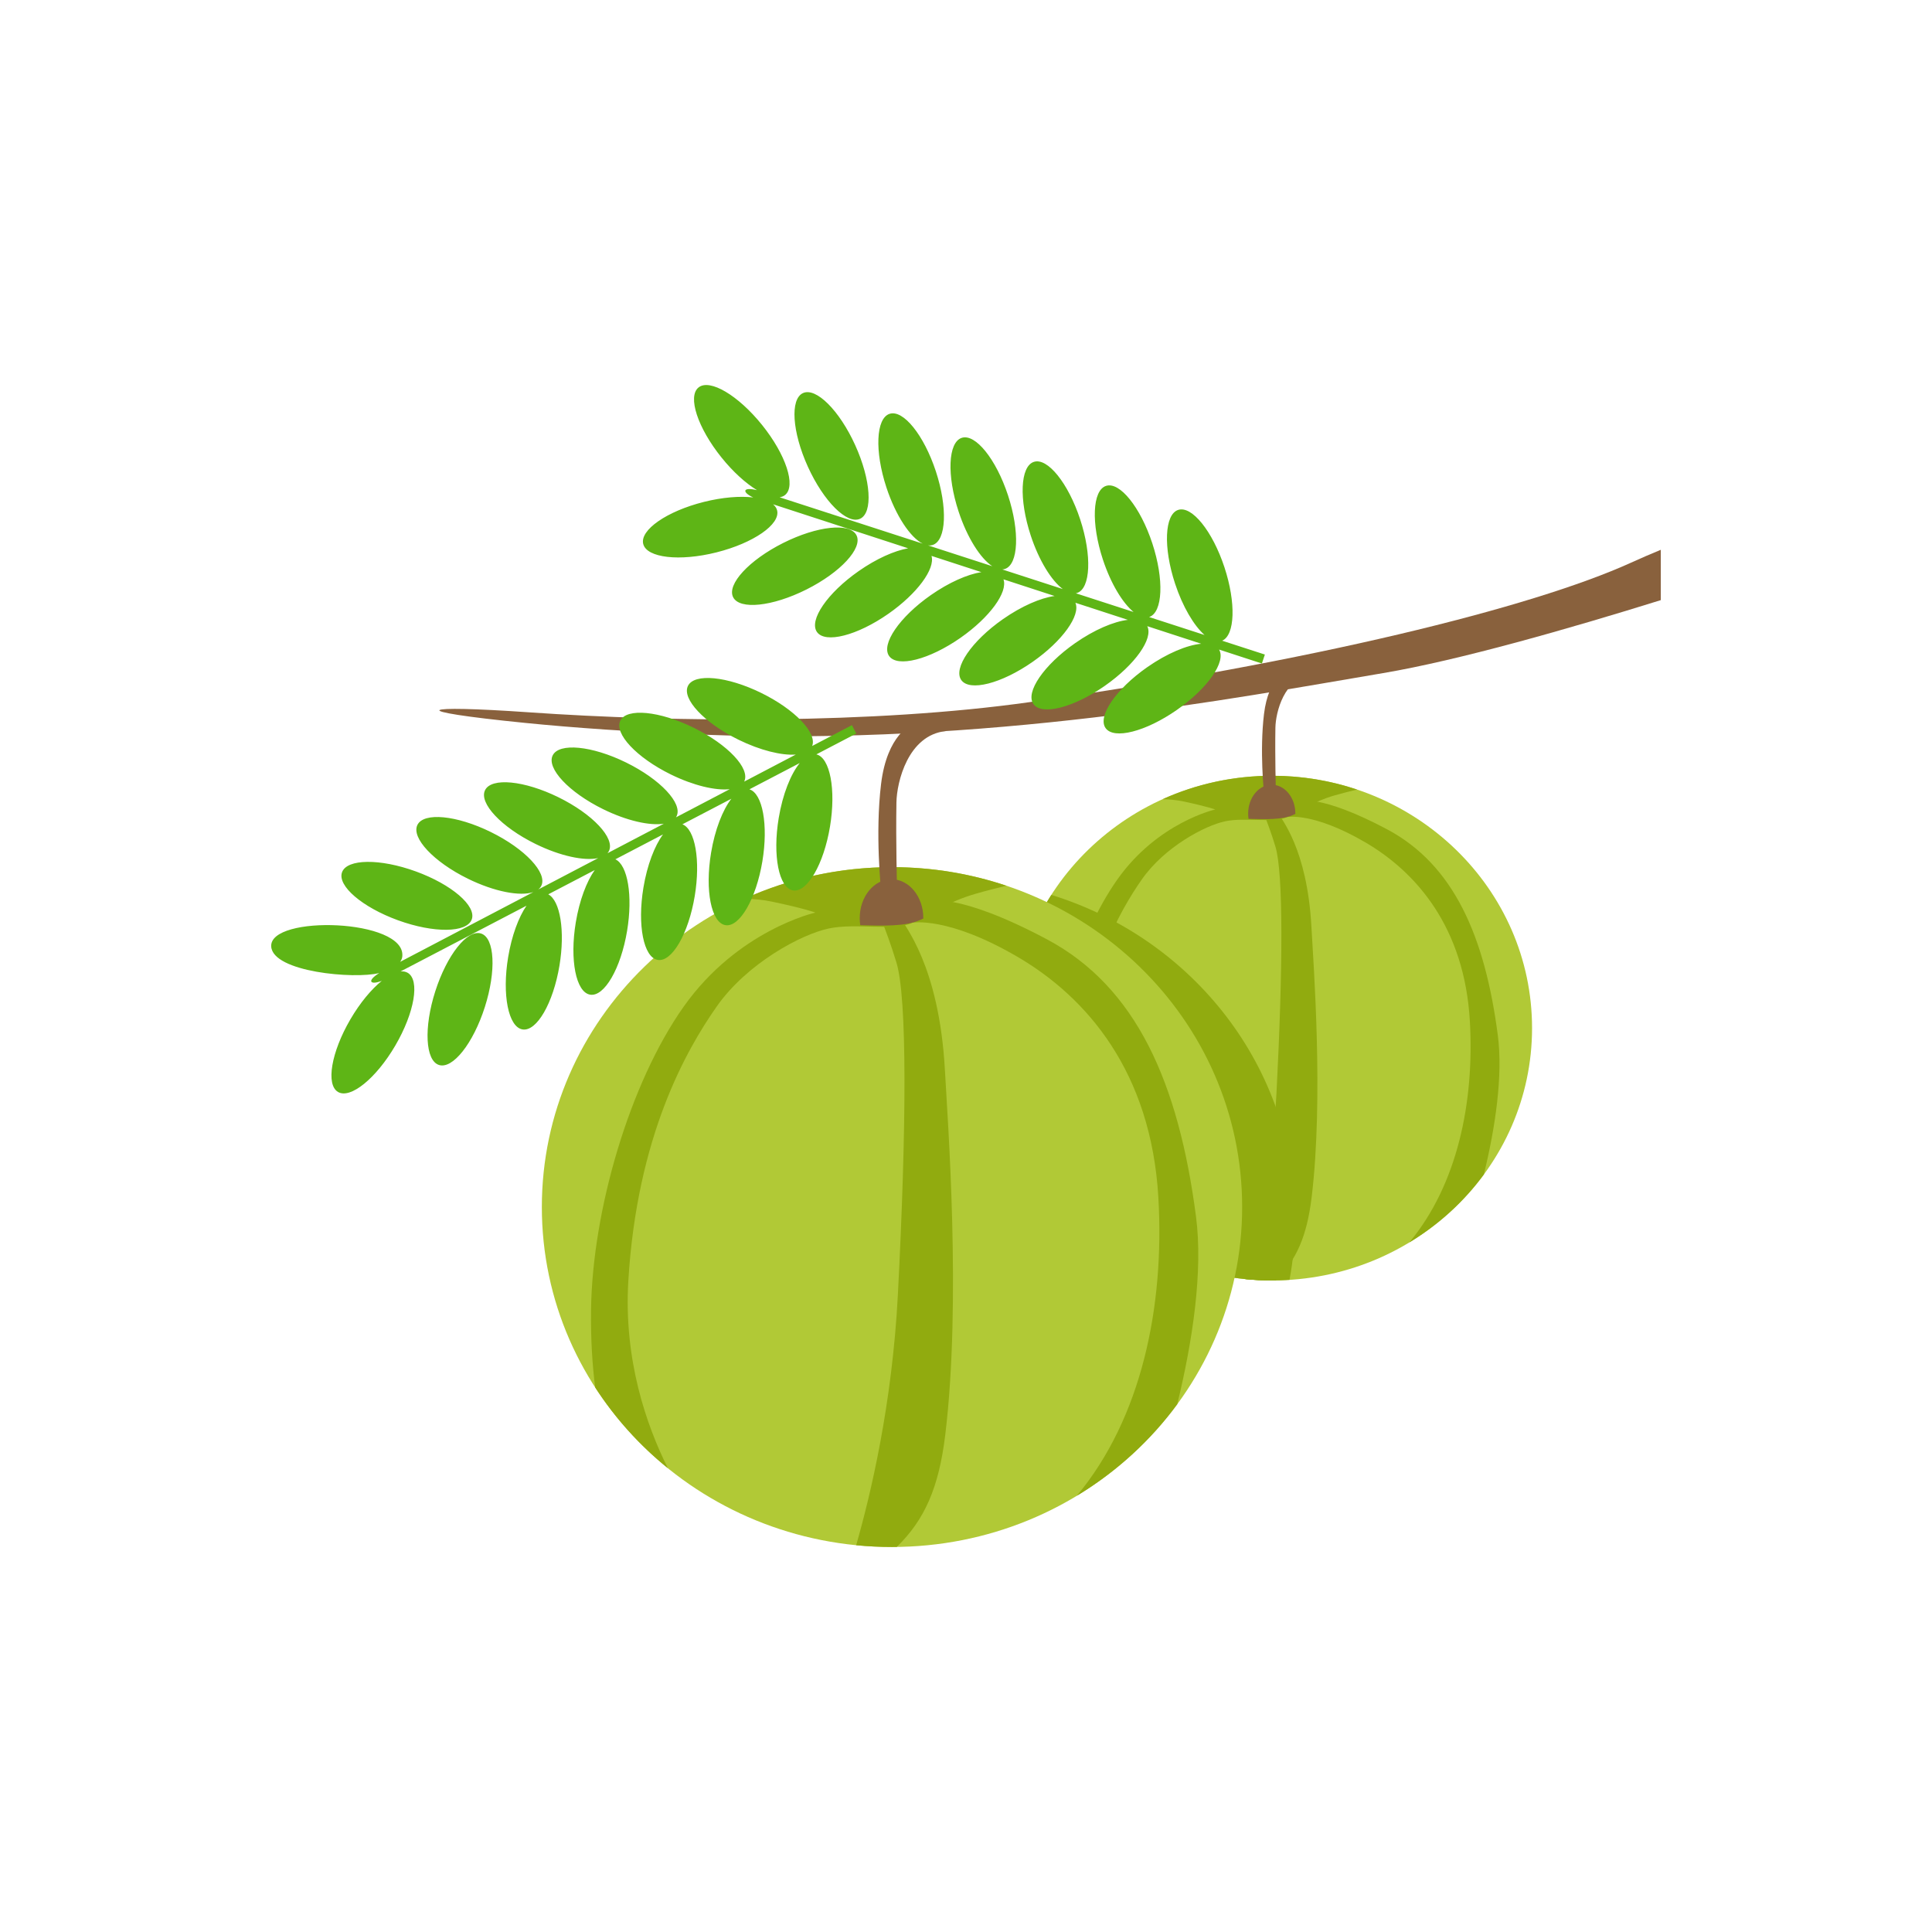 <?xml version="1.0" encoding="iso-8859-1"?>
<!-- Generator: Adobe Illustrator 26.0.1, SVG Export Plug-In . SVG Version: 6.00 Build 0)  -->
<svg version="1.1" id="Layer_1" xmlns="http://www.w3.org/2000/svg" xmlns:xlink="http://www.w3.org/1999/xlink" x="0px" y="0px"
	 viewBox="0 0 3618 3618" style="enable-background:new 0 0 3618 3618;" xml:space="preserve">
<g>
	<defs>
		<rect id="SVGID_1_" width="3618" height="3618"/>
	</defs>
	<clipPath id="SVGID_00000076599353456042973950000006952320543657545903_">
		<use xlink:href="#SVGID_1_"  style="overflow:visible;"/>
	</clipPath>
	
		<path style="clip-path:url(#SVGID_00000076599353456042973950000006952320543657545903_);fill-rule:evenodd;clip-rule:evenodd;fill:#B1C936;" d="
		M2382.251,1452.762c268.847,0,486.784,211.558,486.784,472.533c0,260.974-217.938,472.532-486.784,472.532
		c-268.829,0-486.767-211.559-486.767-472.532C1895.484,1664.32,2113.422,1452.762,2382.251,1452.762"/>
	
		<path style="clip-path:url(#SVGID_00000076599353456042973950000006952320543657545903_);fill-rule:evenodd;clip-rule:evenodd;fill:#91AB0F;" d="
		M2778.81,2199.392c-37.362,50.832-84.837,94.155-139.581,127.259c89.944-107.989,122.057-262.713,113.336-414.443
		c-10.06-175.038-99.598-278.654-196.178-334.994c-96.563-56.333-145.334-47.242-145.334-47.242l21.6-30.219
		c0,0,40.247-13.075,164.985,53.317c124.743,66.404,183.096,200.197,207.239,385.294
		C2814.757,2014.127,2800.361,2110.785,2778.81,2199.392"/>
	
		<path style="clip-path:url(#SVGID_00000076599353456042973950000006952320543657545903_);fill-rule:evenodd;clip-rule:evenodd;fill:#91AB0F;" d="
		M2388.935,2397.743c-2.222,0.024-4.444,0.084-6.684,0.084c-16.821,0-33.438-0.831-49.823-2.455
		c20.005-69.6,50.121-196.124,58-348.345c12.072-233.378,13.046-412.155-2.025-461.744c-15.058-49.589-31.18-83.499-31.18-83.499
		l39.232,24.144c1.428,7.896,51.315,61.368,59.361,209.246c3.775,69.403,23.003,321.256,0.466,506.818
		C2447.37,2315.343,2427.79,2359.754,2388.935,2397.743"/>
	
		<path style="clip-path:url(#SVGID_00000076599353456042973950000006952320543657545903_);fill-rule:evenodd;clip-rule:evenodd;fill:#91AB0F;" d="
		M2382.251,1452.762c55.735-0.006,109.261,9.109,159.131,25.846c-13.212,3.118-28.193,6.893-42.792,11.116
		c-40.826,11.814-60.371,28.169-87.537,40.247c-27.153,12.065-78.457,0-116.691,8.04c-38.223,8.052-113.676,48.293-155.924,108.652
		c-42.254,60.359-110.653,180.074-122.731,381.268c-6.559,109.291,24.879,200.167,54.972,260.389
		c-39.471-31.956-73.638-69.874-101.072-112.313c-3.793-30.23-6.332-66.667-5.711-108.85
		c2.014-136.81,53.311-313.86,128.764-420.494c75.454-106.633,183.091-130.777,183.091-130.777s-14.581-5.531-59.852-15.094
		c-12.837-2.706-26.15-3.876-38.652-4.164C2239.558,1468.489,2309.014,1452.762,2382.251,1452.762"/>
	
		<path style="clip-path:url(#SVGID_00000076599353456042973950000006952320543657545903_);fill-rule:evenodd;clip-rule:evenodd;fill:#89613D;" d="
		M2425.783,1524.166c-1.535,0.717-3.094,1.427-4.653,2.126c-20.429,9.079-51.022,7.98-82.997,7.162
		c-0.484-3.22-0.74-6.529-0.74-9.922c0-29.812,19.789-53.985,44.201-53.979c24.412,0,44.195,24.167,44.195,53.979L2425.783,1524.166
		z"/>
	
		<path style="clip-path:url(#SVGID_00000076599353456042973950000006952320543657545903_);fill-rule:evenodd;clip-rule:evenodd;fill:#91AB0F;" d="
		M2414.834,2396.752c-10.77,0.687-21.623,1.075-32.583,1.075c-268.829,0-486.767-211.559-486.767-472.532
		c0-91.569,26.855-177.04,73.303-249.435c264.785,81.839,456.602,322.462,456.602,606.624
		C2425.389,2321.489,2421.751,2359.67,2414.834,2396.752"/>
	
		<path style="clip-path:url(#SVGID_00000076599353456042973950000006952320543657545903_);fill-rule:evenodd;clip-rule:evenodd;fill:#91AB0F;" d="
		M2388.935,2397.743c-2.222,0.024-4.444,0.084-6.684,0.084c-16.821,0-33.438-0.831-49.823-2.455
		c18.869-65.657,46.74-181.979,56.447-322.72c23.63,65.699,36.514,136.303,36.514,209.832c0,25.667-1.612,50.97-4.652,75.848
		C2411.938,2372.632,2401.437,2385.522,2388.935,2397.743"/>
	
		<path style="clip-path:url(#SVGID_00000076599353456042973950000006952320543657545903_);fill-rule:evenodd;clip-rule:evenodd;fill:#91AB0F;" d="
		M2090.664,1727.349c-33.73,68.268-66.895,166.264-74.958,300.583c-6.559,109.291,24.879,200.167,54.972,260.389
		c-39.471-31.956-73.638-69.874-101.072-112.313c-3.793-30.23-6.332-66.667-5.711-108.85
		c1.655-112.612,36.718-252.492,91.139-357.918C2067.13,1714.925,2078.998,1720.981,2090.664,1727.349"/>
	
		<path style="clip-path:url(#SVGID_00000076599353456042973950000006952320543657545903_);fill-rule:evenodd;clip-rule:evenodd;fill:#89613D;" d="
		M2367.049,1484.504c0,0-8.422-77.592,0-147.275c8.422-69.683,43.049-82.752,43.049-82.752l46.883,9.133
		c-52.468,5.52-68.082,70.824-68.565,99.101c-0.944,54.935,0.86,119.291,0.86,119.291L2367.049,1484.504z"/>
	
		<path style="clip-path:url(#SVGID_00000076599353456042973950000006952320543657545903_);fill-rule:evenodd;clip-rule:evenodd;fill:#B1C936;" d="
		M1670.421,1623.899c362.147,0.006,655.724,284.986,655.724,636.538s-293.576,636.538-655.724,636.538
		c-362.142,0-655.724-284.986-655.724-636.538S1308.273,1623.899,1670.421,1623.899"/>
	
		<path style="clip-path:url(#SVGID_00000076599353456042973950000006952320543657545903_);fill-rule:evenodd;clip-rule:evenodd;fill:#91AB0F;" d="
		M2204.608,2629.664c-50.33,68.477-114.285,126.847-188.024,171.43c121.16-145.465,164.412-353.887,152.669-558.283
		c-13.547-235.791-134.163-375.372-264.253-451.261c-130.097-75.877-195.79-63.645-195.79-63.645l29.102-40.695
		c0,0,54.207-17.621,222.244,71.822c168.038,89.442,246.639,269.677,279.157,519.016
		C2253.027,2380.116,2233.644,2510.326,2204.608,2629.664"/>
	
		<path style="clip-path:url(#SVGID_00000076599353456042973950000006952320543657545903_);fill-rule:evenodd;clip-rule:evenodd;fill:#91AB0F;" d="
		M1679.417,2896.868c-2.999,0.029-5.985,0.107-8.996,0.107c-22.668,0-45.056-1.117-67.121-3.291
		c26.951-93.773,67.521-264.212,78.124-469.259c16.259-314.381,17.579-555.214-2.718-622.005
		c-20.291-66.804-42.009-112.481-42.009-112.481l52.862,32.529c1.912,10.639,69.11,82.663,79.951,281.863
		c5.089,93.492,30.995,432.763,0.621,682.734C1758.131,2785.868,1731.759,2845.684,1679.417,2896.868"/>
	
		<path style="clip-path:url(#SVGID_00000076599353456042973950000006952320543657545903_);fill-rule:evenodd;clip-rule:evenodd;fill:#91AB0F;" d="
		M1670.421,1623.899c75.071,0,147.179,12.275,214.354,34.83c-17.794,4.193-37.978,9.276-57.653,14.969
		c-54.989,15.913-81.313,37.948-117.911,54.207c-36.585,16.265-105.689,0-157.19,10.835
		c-51.489,10.853-153.128,65.06-210.041,146.366c-56.918,81.308-149.067,242.571-165.326,513.599
		c-8.84,147.227,33.509,269.635,74.043,350.763c-53.173-43.055-99.191-94.125-136.141-151.301
		c-5.119-40.719-8.542-89.801-7.711-146.617c2.717-184.303,71.828-422.8,173.461-566.443
		c101.64-143.643,246.645-176.167,246.645-176.167s-19.652-7.455-80.632-20.338c-17.287-3.638-35.218-5.221-52.062-5.609
		C1478.198,1645.093,1571.756,1623.899,1670.421,1623.899"/>
	
		<path style="clip-path:url(#SVGID_00000076599353456042973950000006952320543657545903_);fill-rule:evenodd;clip-rule:evenodd;fill:#89613D;" d="
		M1729.059,1720.086c-2.073,0.974-4.169,1.923-6.277,2.867c-27.513,12.227-68.721,10.751-111.8,9.652
		c-0.645-4.336-0.998-8.798-0.998-13.368c0-40.157,26.659-72.723,59.546-72.717c32.877,0,59.535,32.566,59.535,72.717
		L1729.059,1720.086z"/>
	
		<path style="clip-path:url(#SVGID_00000076599353456042973950000006952320543657545903_);fill-rule:evenodd;clip-rule:evenodd;fill:#89613D;" d="
		M990.643,1333.932c269.898,18.821,645.575,22.346,937.897-19.138c525.669-74.605,939.432-176.352,1125.956-261.141
		c18.947-8.614,37.535-16.624,55.652-24.072v94.257c-170.313,53.048-377.846,112.672-520.276,136.696
		c-281.491,47.475-739.342,135.663-1271.797,115.313c-134.791-5.155-245.456-13.135-335.567-22.173
		C752.636,1330.616,784.634,1319.572,990.643,1333.932"/>
	
		<path style="clip-path:url(#SVGID_00000076599353456042973950000006952320543657545903_);fill-rule:evenodd;clip-rule:evenodd;fill:#89613D;" d="
		M1649.938,1666.667c0,0-11.355-104.531,0-198.399c11.343-93.868,57.994-111.466,57.994-111.466l63.142,12.293
		c-70.674,7.442-91.707,95.416-92.351,133.501c-1.278,74.007,1.146,160.69,1.146,160.69L1649.938,1666.667z"/>
	
		<path style="clip-path:url(#SVGID_00000076599353456042973950000006952320543657545903_);fill-rule:evenodd;clip-rule:evenodd;fill:#5EB516;" d="
		M1466.586,1016.852c63.793-32.023,125.293-38.485,137.347-14.443c12.066,24.042-29.877,69.474-93.666,101.49
		c-63.793,32.022-125.293,38.485-137.359,14.438C1360.849,1094.317,1402.774,1048.862,1466.586,1016.852 M1512.842,873.913
		c29.496,65.006,73.267,108.682,97.751,97.578c24.49-11.116,20.44-72.819-9.061-137.819c-29.484-65-73.255-108.694-97.751-97.572
		C1479.297,747.216,1483.347,808.913,1512.842,873.913z M2148.371,1249.429c37.039-25.894,74.641-41.513,101.161-43.891
		l-101.078-32.924c11.702,23.128-22.829,72.126-79.401,111.668c-58.489,40.893-118.412,56.184-133.817,34.137
		c-15.416-22.047,19.515-73.063,78.017-113.968c36-25.171,72.525-40.63,98.897-43.664l-98.276-32.016
		c10.053,23.564-24.27,71.625-79.928,110.528c-58.495,40.904-118.418,56.195-133.835,34.143
		c-15.405-22.041,19.526-73.059,78.027-113.968c35.039-24.49,70.579-39.788,96.766-43.395l-95.72-31.181
		c8.56,23.941-25.565,71.123-80.352,109.435c-58.495,40.899-118.418,56.184-133.835,34.125
		c-15.411-22.035,19.526-73.058,78.034-113.95c34.143-23.875,68.751-39.011,94.735-43.103l-93.349-30.403
		c7.191,24.257-26.718,70.609-80.704,108.354c-58.495,40.904-118.418,56.178-133.829,34.137
		c-15.405-22.047,19.526-73.07,78.033-113.956c33.289-23.284,67.025-38.252,92.77-42.774l-252.958-82.4
		c3.864,3.244,6.451,7.031,7.532,11.337c6.547,26.085-44.267,61.326-113.496,78.696c-69.235,17.376-130.664,10.31-137.21-15.769
		c-6.552-26.091,44.267-61.327,113.502-78.697c34.788-8.733,67.593-11.295,92.471-8.375c-21.306-9.766-20.213-20.261,7.103-13.655
		c-21.038-12.842-44.728-34.125-66.428-61.1c-44.739-55.616-64.015-114.368-43.055-131.225
		c20.948-16.857,74.205,14.575,118.944,70.185c44.733,55.616,64.008,114.381,43.055,131.231c-2.832,2.276-6.248,3.662-10.148,4.235
		l267.873,86.826c-23.277-11.69-50.521-52.462-67.855-105.092c-22.316-67.79-19.694-129.576,5.854-137.992
		c25.553-8.411,64.349,39.739,86.665,107.547c22.321,67.79,19.705,129.57-5.836,137.986c-2.825,0.926-5.806,1.165-8.9,0.765
		l120.527,39.07c-22.173-14.443-47.009-53.251-63.179-102.398c-22.328-67.801-19.711-129.57,5.836-137.987
		c25.553-8.422,64.355,39.728,86.677,107.542c22.315,67.795,19.693,129.57-5.854,137.98c-1.547,0.513-3.148,0.812-4.791,0.914
		l113.264,36.706c-21.342-15.913-44.607-53.353-60.019-100.176c-22.321-67.808-19.711-129.576,5.836-137.992
		c25.554-8.404,64.355,39.733,86.684,107.529c22.31,67.807,19.687,129.582-5.849,137.992c-0.729,0.239-1.463,0.418-2.204,0.573
		l108.085,35.027c-20.613-16.917-42.643-53.215-57.444-98.139c-22.31-67.814-19.699-129.588,5.854-138.005
		c25.548-8.41,64.355,39.74,86.671,107.541c22.304,67.795,19.694,129.582-5.848,137.986l-0.161,0.042l103.796,33.641
		c-19.956-17.651-40.94-52.934-55.192-96.234c-22.315-67.808-19.705-129.588,5.842-137.998
		c25.554-8.411,64.355,39.739,86.677,107.535c21.862,66.409,19.796,127.056-4.318,137.395l79.987,25.924l-5.585,16.791
		l-80.166-26.115c13.535,22.603-21.205,72.622-78.751,112.833c-58.495,40.911-118.418,56.19-133.823,34.161
		C2054.938,1341.356,2089.863,1290.333,2148.371,1249.429z"/>
	
		<path style="clip-path:url(#SVGID_00000076599353456042973950000006952320543657545903_);fill-rule:evenodd;clip-rule:evenodd;fill:#5EB516;" d="
		M815.109,1856.424c21.742-67.993,60.155-116.453,85.763-108.252c25.619,8.195,28.749,69.945,6.994,137.927
		c-21.742,67.98-60.138,116.447-85.768,108.258C796.497,1986.167,793.354,1924.404,815.109,1856.424 M745.331,1723.371
		c67.084,24.389,128.913,23.678,138.106-1.589c9.187-25.278-37.733-65.544-104.818-89.938c-67.079-24.4-128.913-23.684-138.1,1.595
		C631.332,1658.711,678.251,1698.977,745.331,1723.371z M1458.265,1531.937c7.395-44.584,22.537-82.382,39.393-102.996
		l-94.233,49.189c24.711,7.825,35.57,66.774,24.251,134.862c-11.702,70.406-42.696,123.914-69.223,119.505
		c-26.545-4.408-38.551-65.054-26.862-135.478c7.198-43.33,21.707-80.244,37.99-101.216l-91.641,47.833
		c23.881,9.301,34.208,67.45,23.068,134.433c-11.684,70.417-42.684,123.919-69.223,119.517
		c-26.527-4.408-38.545-65.06-26.85-135.484c7.007-42.165,20.937-78.266,36.682-99.501l-89.245,46.591
		c23.086,10.626,32.941,68.022,21.987,133.966c-11.695,70.412-42.69,123.92-69.235,119.512
		c-26.527-4.402-38.551-65.066-26.844-135.478c6.833-41.095,20.226-76.421,35.475-97.84l-87.023,45.426
		c22.363,11.833,31.759,68.494,20.966,133.471c-11.696,70.418-42.696,123.908-69.229,119.512
		c-26.533-4.408-38.551-65.066-26.844-135.484c6.648-40.068,19.556-74.652,34.34-96.215l-235.845,123.119
		c5.017-0.489,9.539,0.305,13.38,2.545c23.218,13.577,12.848,74.545-23.164,136.152c-36.024,61.638-84.055,100.589-107.267,87.023
		c-23.224-13.571-12.848-74.533,23.17-136.158c18.099-30.965,39.22-56.196,58.705-71.93c-21.88,8.381-28.623,0.27-4.785-14.634
		c-46.65,11.809-199.594-1.811-202.275-49.846c-3.351-59.583,252.426-51.865,245.497,18.684c-0.347,3.607-1.744,7.019-4.062,10.214
		l249.434-130.681c-24.639,8.452-72.837-0.603-122.564-25.028c-64.056-31.479-106.37-76.576-94.507-100.714
		c11.863-24.144,73.416-18.188,137.467,13.297c64.068,31.479,106.382,76.576,94.532,100.708c-1.314,2.658-3.231,4.963-5.686,6.893
		l112.236-58.8c-25.822,5.74-70.938-3.656-117.367-26.485c-64.068-31.473-106.376-76.559-94.52-100.696
		c11.857-24.144,73.405-18.201,137.479,13.296c64.056,31.473,106.364,76.57,94.508,100.708c-0.717,1.463-1.625,2.813-2.7,4.056
		l105.468-55.252c-26.306,4.109-69.336-5.454-113.58-27.19c-64.068-31.485-106.376-76.564-94.52-100.702
		c11.869-24.144,73.411-18.188,137.479,13.278c64.056,31.49,106.364,76.582,94.52,100.708c-0.34,0.687-0.723,1.344-1.141,1.977
		l100.648-52.725c-26.515,2.891-67.861-6.762-110.313-27.614c-64.074-31.491-106.388-76.576-94.525-100.72
		c11.856-24.138,73.417-18.195,137.473,13.302c64.057,31.479,106.376,76.57,94.52,100.702l-0.077,0.144l96.646-50.641
		c-26.574,1.911-66.463-7.777-107.386-27.877c-64.057-31.497-106.376-76.57-94.52-100.714
		c11.863-24.138,73.416-18.188,137.479,13.296c62.749,30.834,104.632,74.725,95.159,99.197l74.474-39.017l8.093,15.733
		l-74.742,39.017c25.619,6.134,37.058,65.956,25.547,135.209c-11.695,70.412-42.696,123.925-69.217,119.517
		C1458.576,1663.006,1446.564,1602.36,1458.265,1531.937z"/>
</g>
</svg>

